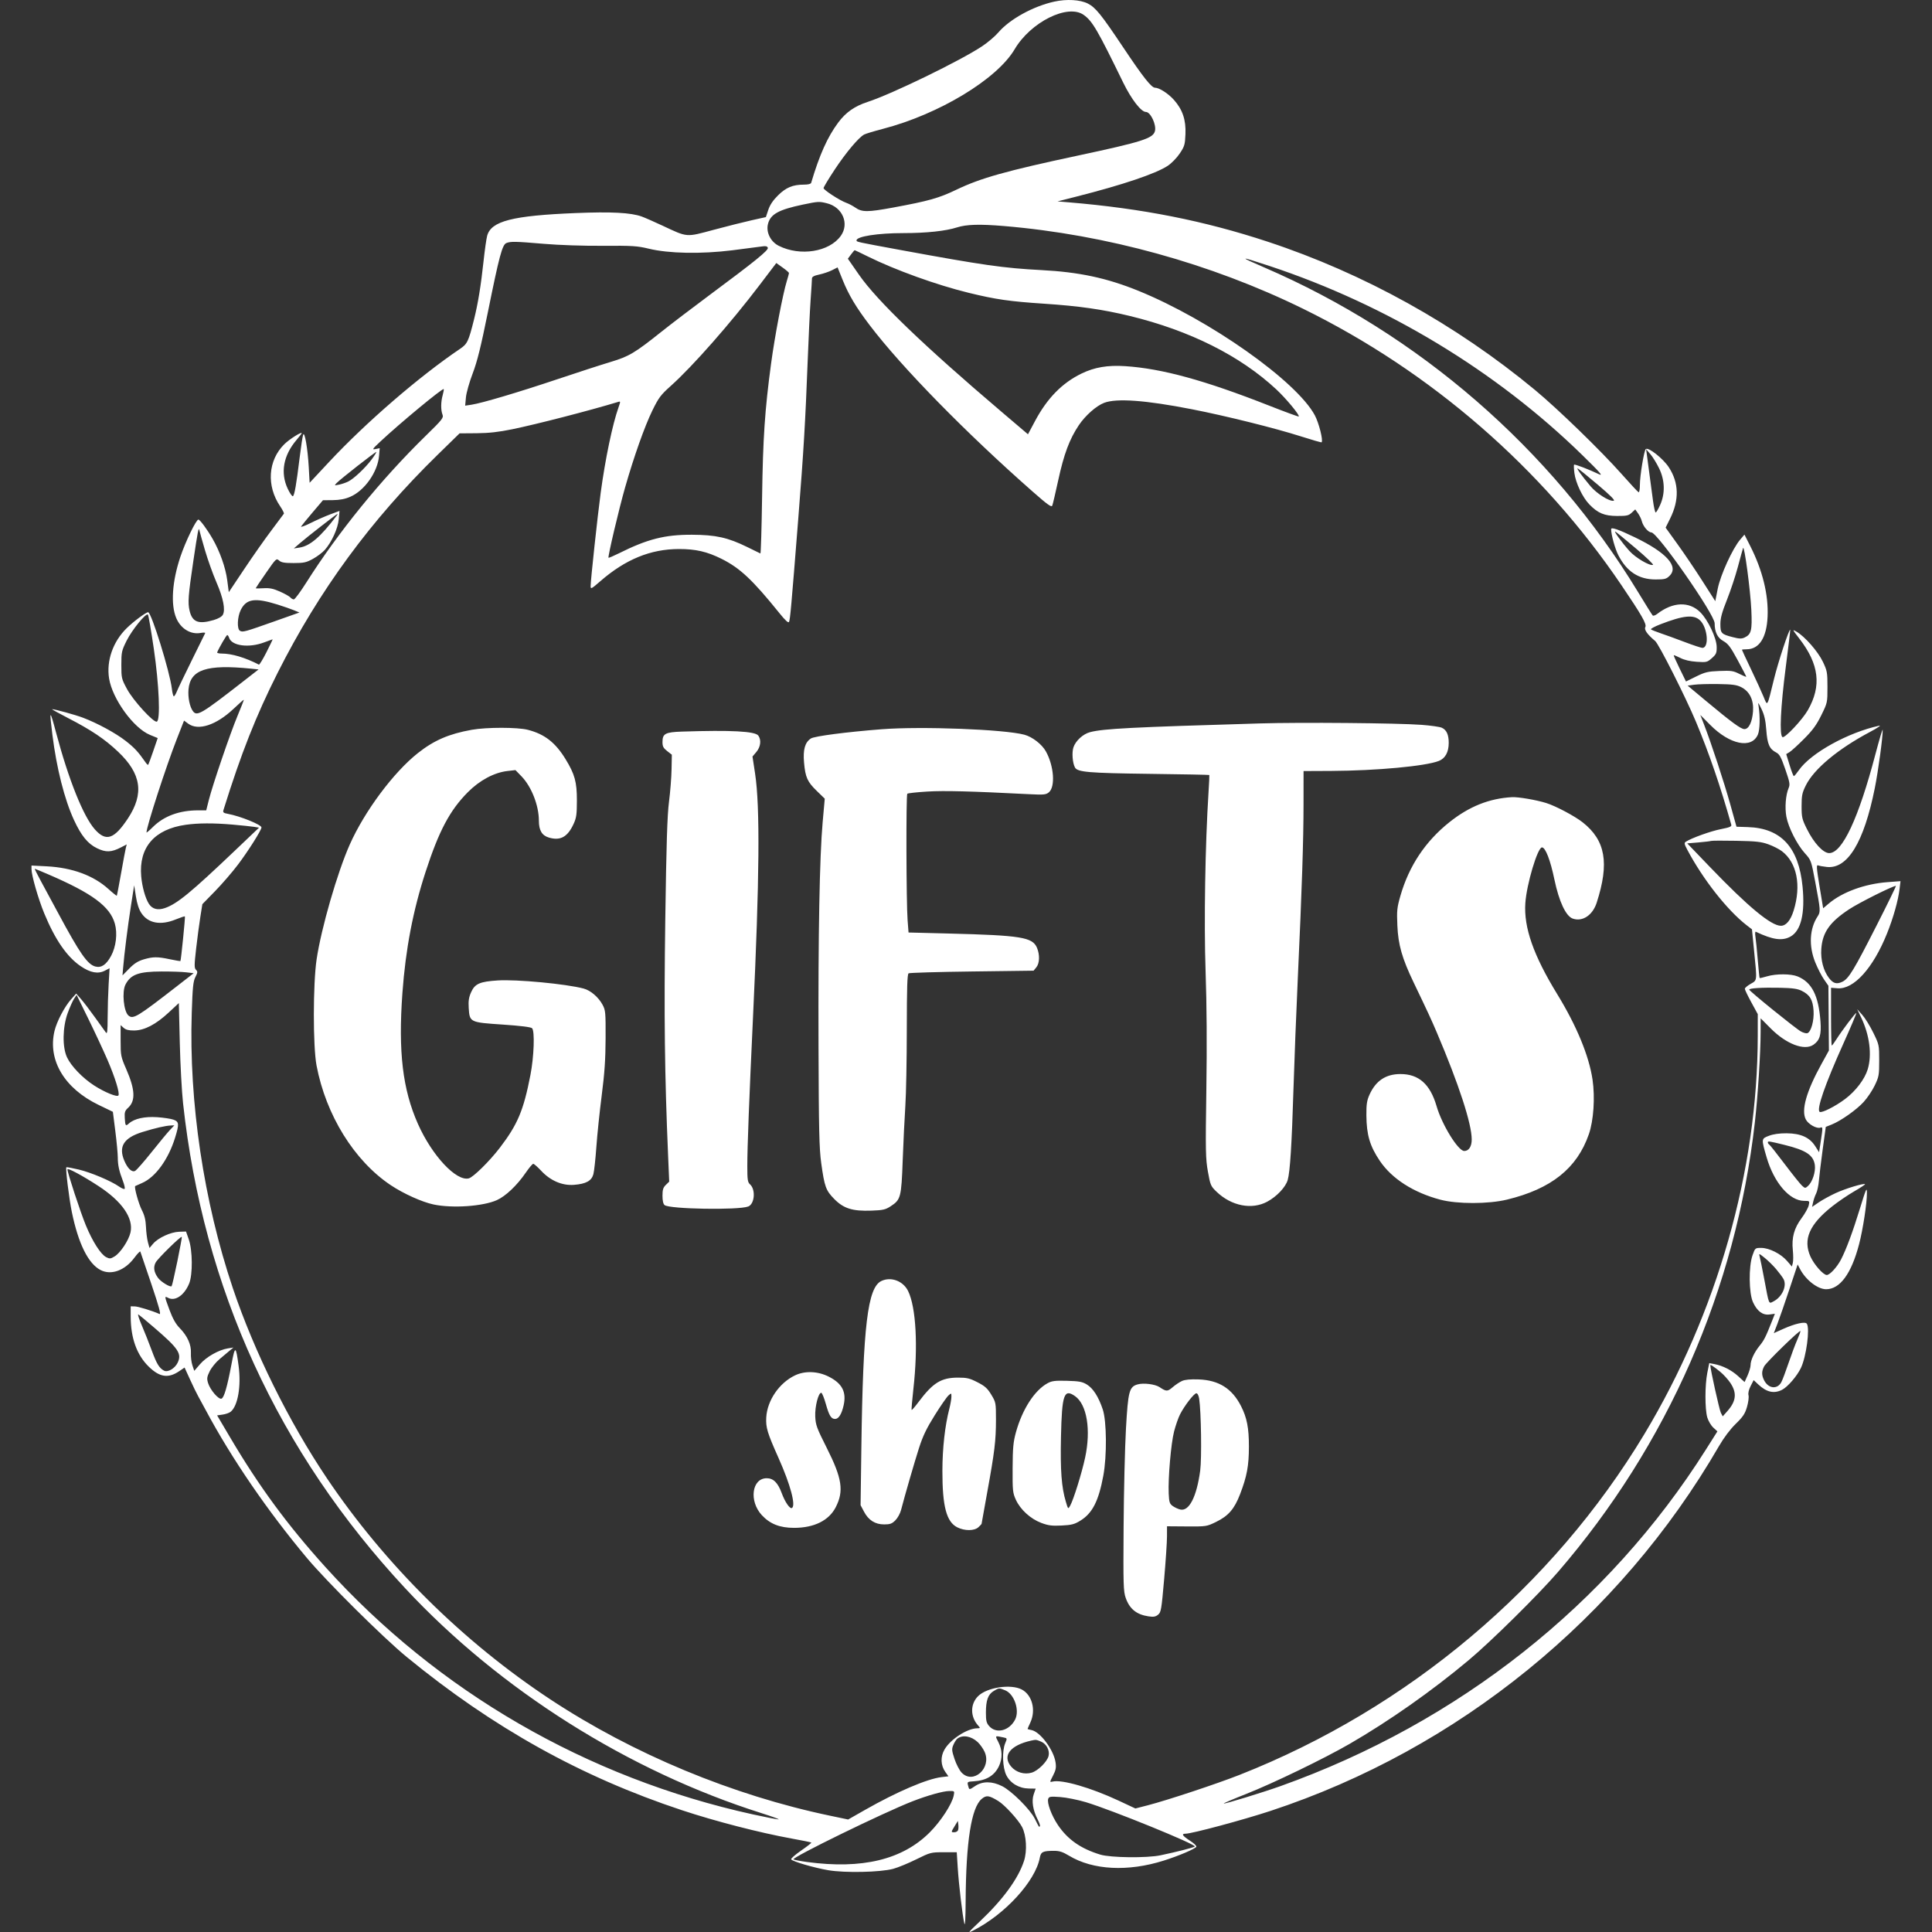 <svg width="92" height="92" viewBox="0 0 92 92" fill="none" xmlns="http://www.w3.org/2000/svg">
<rect x="0" y="0" width="92" height="92" fill="#333333" stroke="none"/>
<path fill-rule="evenodd" clip-rule="evenodd" d="M50.199 0.078C49.199 0.299 48.082 0.914 47.545 1.54C47.386 1.726 47.04 2.021 46.776 2.197C45.745 2.885 42.479 4.474 41.325 4.85C40.7 5.053 40.276 5.349 39.915 5.836C39.404 6.523 39.023 7.373 38.627 8.707C38.611 8.76 38.479 8.792 38.282 8.792C37.755 8.792 37.431 8.926 37.051 9.301C36.812 9.537 36.665 9.754 36.586 9.992L36.47 10.338L35.805 10.486C35.44 10.567 34.622 10.773 33.988 10.943C32.653 11.302 32.754 11.31 31.556 10.749C31.156 10.562 30.708 10.365 30.561 10.312C30.039 10.124 29.118 10.076 27.407 10.146C24.403 10.268 23.392 10.527 23.199 11.224C23.161 11.361 23.082 11.916 23.024 12.457C22.899 13.617 22.761 14.458 22.574 15.206C22.31 16.261 22.255 16.376 21.908 16.611C19.963 17.926 17.436 20.108 15.668 22L14.744 22.99L14.703 22.254C14.652 21.349 14.507 20.51 14.435 20.705C14.408 20.779 14.333 21.267 14.269 21.79C14.112 23.072 14.024 23.581 13.948 23.628C13.914 23.649 13.802 23.488 13.7 23.271C13.344 22.512 13.492 21.689 14.118 20.952C14.255 20.79 14.368 20.644 14.368 20.628C14.368 20.543 13.775 20.918 13.537 21.155C12.76 21.924 12.68 23.136 13.341 24.108C13.455 24.275 13.534 24.435 13.518 24.462C13.501 24.489 13.234 24.846 12.926 25.255C12.617 25.663 12.034 26.493 11.63 27.099L10.895 28.199L10.82 27.625C10.742 27.029 10.469 26.255 10.123 25.657C9.86 25.2 9.521 24.742 9.447 24.742C9.34 24.742 8.832 25.791 8.589 26.515C8.198 27.683 8.122 28.782 8.39 29.425C8.602 29.935 9.08 30.228 9.554 30.14C9.687 30.115 9.784 30.12 9.77 30.15C9.755 30.181 9.465 30.771 9.124 31.461C8.783 32.152 8.464 32.816 8.416 32.938C8.367 33.059 8.305 33.158 8.277 33.158C8.249 33.158 8.207 32.992 8.183 32.789C8.088 31.988 7.208 29.153 7.054 29.154C6.947 29.155 6.364 29.589 6.031 29.915C5.378 30.555 5.059 31.469 5.195 32.311C5.353 33.285 6.359 34.673 7.14 34.994L7.51 35.146L7.298 35.764C7.181 36.104 7.074 36.397 7.059 36.416C7.045 36.434 6.99 36.389 6.939 36.314C6.58 35.798 6.407 35.611 5.983 35.28C5.507 34.909 4.642 34.439 3.95 34.176C3.603 34.044 2.601 33.767 2.481 33.771C2.45 33.772 2.795 33.964 3.248 34.197C4.352 34.767 4.987 35.194 5.624 35.797C6.731 36.844 6.871 37.794 6.091 38.974C5.434 39.966 5.049 40.093 4.516 39.493C3.968 38.875 3.266 37.125 2.671 34.889C2.369 33.754 2.342 33.768 2.494 34.983C2.694 36.582 3.072 38.074 3.524 39.051C3.871 39.8 4.181 40.179 4.619 40.392C5.044 40.598 5.301 40.589 5.76 40.352L6.035 40.21L5.996 40.359C5.974 40.441 5.872 40.985 5.769 41.567C5.666 42.15 5.573 42.638 5.562 42.652C5.552 42.666 5.372 42.523 5.162 42.333C4.454 41.691 3.442 41.318 2.236 41.254L1.5 41.216V41.387C1.5 41.685 1.822 42.803 2.106 43.492C2.621 44.742 3.185 45.561 3.841 46.008C4.298 46.321 4.666 46.39 4.99 46.224L5.218 46.107L5.173 46.878C5.148 47.302 5.127 48.015 5.126 48.463C5.124 49.12 5.107 49.256 5.04 49.165C4.994 49.103 4.763 48.782 4.527 48.452C4.292 48.122 3.993 47.731 3.864 47.582L3.629 47.312L3.389 47.582C3.071 47.94 2.701 48.646 2.594 49.1C2.268 50.491 3.071 51.832 4.701 52.618L5.375 52.943L5.491 53.859C5.555 54.363 5.608 54.928 5.609 55.114C5.61 55.487 5.671 55.763 5.857 56.248C5.924 56.423 5.959 56.586 5.934 56.611C5.909 56.636 5.795 56.59 5.68 56.509C5.299 56.24 4.333 55.831 3.755 55.694C3.441 55.62 3.174 55.57 3.16 55.583C3.112 55.631 3.289 57.079 3.421 57.718C3.732 59.226 4.204 60.178 4.792 60.48C5.297 60.739 5.95 60.499 6.401 59.89C6.544 59.697 6.671 59.567 6.683 59.6C6.696 59.634 6.931 60.327 7.206 61.141C7.568 62.213 7.676 62.607 7.597 62.572C7.245 62.416 6.572 62.21 6.411 62.209L6.223 62.207L6.224 62.699C6.226 63.722 6.516 64.524 7.083 65.078C7.601 65.585 8.016 65.647 8.534 65.294L8.789 65.121L9.046 65.683C9.186 65.992 9.362 66.352 9.435 66.483C9.508 66.614 9.675 66.921 9.806 67.165C11.031 69.455 12.742 71.953 14.612 74.186C15.557 75.315 18.255 77.991 19.364 78.901C23.48 82.277 27.674 84.612 32.471 86.2C34.067 86.729 36.187 87.276 37.695 87.549C38.197 87.64 38.62 87.726 38.635 87.741C38.65 87.757 38.431 87.928 38.148 88.123C37.865 88.318 37.652 88.507 37.673 88.541C37.736 88.642 38.76 88.941 39.444 89.058C40.233 89.193 41.919 89.157 42.533 88.992C42.759 88.931 43.253 88.728 43.63 88.541C44.303 88.209 44.33 88.202 44.939 88.202H45.56L45.606 88.931C45.657 89.733 45.832 91.222 45.92 91.595C45.956 91.748 45.978 91.374 45.983 90.543C45.998 87.701 46.253 86.075 46.749 85.661C46.972 85.475 47.094 85.492 47.541 85.765C47.846 85.952 48.496 86.664 48.671 87.002C48.876 87.399 48.918 88.139 48.762 88.617C48.488 89.459 47.759 90.458 46.669 91.487C46.092 92.032 46.063 92.071 46.338 91.932C47.851 91.169 49.307 89.579 49.515 88.463C49.567 88.182 49.662 88.136 50.188 88.135C50.447 88.134 50.605 88.185 50.907 88.367C52.043 89.054 53.716 89.139 55.42 88.599C56.134 88.373 56.903 88.046 56.967 87.942C56.991 87.904 56.856 87.774 56.667 87.653C56.304 87.419 56.241 87.319 56.456 87.319C56.754 87.319 59.191 86.665 60.5 86.234C69.447 83.286 77.118 77.045 81.858 68.859C82.091 68.457 82.39 68.06 82.653 67.804C82.998 67.468 83.096 67.321 83.189 67.001C83.253 66.786 83.285 66.535 83.263 66.444C83.236 66.34 83.274 66.176 83.365 66L83.508 65.72L83.725 65.924C84.123 66.297 84.478 66.377 84.862 66.18C85.129 66.043 85.575 65.525 85.758 65.14C86.014 64.601 86.192 63.273 86.04 63.036C85.965 62.919 85.487 63.024 84.902 63.287L84.467 63.483L84.641 63.032C84.736 62.783 84.992 62.048 85.208 61.397L85.602 60.213L85.715 60.428C85.987 60.95 86.557 61.392 86.958 61.392C87.617 61.392 88.16 60.653 88.526 59.255C88.713 58.543 88.906 57.275 88.901 56.792C88.899 56.511 88.858 56.606 88.565 57.559C88.229 58.653 87.921 59.484 87.67 59.971C87.483 60.335 87.135 60.714 86.989 60.714C86.823 60.714 86.388 60.223 86.214 59.84C85.846 59.026 86.159 58.302 87.254 57.44C87.535 57.218 88.007 56.897 88.302 56.727C88.597 56.557 88.826 56.406 88.811 56.39C88.754 56.334 87.896 56.593 87.421 56.81C87.151 56.934 86.786 57.134 86.609 57.254L86.289 57.472L86.339 57.244C86.366 57.118 86.431 56.932 86.484 56.83C86.536 56.728 86.595 56.453 86.615 56.219C86.634 55.985 86.716 55.313 86.796 54.727L86.942 53.661L87.219 53.551C87.654 53.379 88.405 52.849 88.748 52.472C88.921 52.283 89.158 51.93 89.274 51.687C89.471 51.276 89.486 51.194 89.486 50.499C89.486 49.763 89.482 49.745 89.204 49.176C89.049 48.858 88.813 48.477 88.679 48.327L88.436 48.056L88.631 48.463C89.03 49.3 89.147 50.224 88.94 50.916C88.798 51.388 88.367 51.956 87.861 52.335C87.397 52.684 86.754 53.009 86.653 52.947C86.486 52.845 86.901 51.647 87.782 49.689C88.134 48.907 88.41 48.255 88.395 48.24C88.364 48.21 87.722 49.057 87.443 49.498C87.342 49.657 87.245 49.787 87.227 49.787C87.208 49.787 87.193 49.168 87.193 48.412V47.037L87.501 47.061C88.274 47.122 89.193 46.106 89.855 44.459C90.159 43.703 90.39 42.882 90.456 42.327L90.5 41.96L89.883 42.007C88.802 42.087 87.728 42.479 87.08 43.029L86.817 43.252L86.645 42.209C86.499 41.322 86.489 41.171 86.576 41.208C86.633 41.232 86.821 41.266 86.993 41.284C87.98 41.389 88.758 40.111 89.275 37.536C89.44 36.715 89.664 35.064 89.652 34.754C89.65 34.679 89.495 35.198 89.308 35.907C88.506 38.96 87.729 40.624 87.105 40.624C86.819 40.624 86.378 40.148 86.045 39.479C85.811 39.01 85.79 38.921 85.79 38.388C85.79 37.883 85.816 37.754 85.992 37.4C86.379 36.617 87.524 35.663 89.048 34.854C89.402 34.666 89.599 34.532 89.486 34.557C87.997 34.881 86.229 35.86 85.661 36.675C85.552 36.831 85.445 36.959 85.421 36.958C85.398 36.958 85.307 36.722 85.219 36.434L85.058 35.91L85.219 35.812C85.307 35.758 85.617 35.476 85.906 35.185C86.316 34.775 86.499 34.524 86.728 34.06C87.02 33.467 87.022 33.459 87.022 32.717C87.022 32.017 87.008 31.942 86.801 31.508C86.57 31.023 85.944 30.309 85.547 30.078C85.338 29.956 85.345 29.973 85.681 30.407C86.627 31.631 86.75 32.661 86.088 33.817C85.824 34.279 84.987 35.167 84.879 35.1C84.728 35.008 84.79 33.674 85.032 31.801C85.16 30.811 85.258 29.995 85.25 29.987C85.198 29.934 84.676 31.518 84.474 32.344C84.143 33.695 84.172 33.647 83.981 33.181C83.892 32.963 83.623 32.376 83.384 31.875C83.145 31.375 82.95 30.955 82.95 30.942C82.95 30.929 83.05 30.918 83.172 30.918C83.773 30.917 84.126 30.366 84.171 29.362C84.217 28.32 83.931 27.158 83.344 25.999L83.069 25.457L82.867 25.694C82.504 26.119 81.927 27.381 81.797 28.033L81.68 28.627L81.066 27.665C80.728 27.136 80.196 26.348 79.883 25.915L79.315 25.126L79.529 24.695C79.97 23.806 79.95 22.992 79.468 22.252C79.193 21.831 78.481 21.27 78.369 21.387C78.283 21.477 78.09 22.66 78.09 23.097C78.09 23.299 78.063 23.454 78.029 23.441C77.996 23.429 77.63 23.037 77.217 22.57C76.242 21.47 74.179 19.468 73.097 18.572C69.328 15.451 64.945 13.019 60.363 11.508C57.338 10.511 54.39 9.927 50.895 9.635L50.359 9.59L51.271 9.358C53.466 8.801 55.032 8.273 55.603 7.898C55.783 7.78 56.038 7.519 56.177 7.311C56.405 6.971 56.429 6.889 56.45 6.389C56.479 5.711 56.315 5.222 55.903 4.758C55.633 4.454 55.203 4.177 55.001 4.177C54.831 4.177 54.429 3.668 53.486 2.256C52.431 0.679 52.17 0.356 51.797 0.167C51.433 -0.016 50.789 -0.053 50.199 0.078ZM51.602 0.708C52.019 1.004 52.254 1.406 53.487 3.935C53.874 4.728 54.34 5.331 54.567 5.331C54.787 5.331 55.074 5.938 54.997 6.242C54.909 6.59 54.389 6.755 51.346 7.405C47.911 8.138 46.705 8.476 45.544 9.033C44.707 9.435 44.23 9.569 42.538 9.882C41.307 10.109 41.045 10.109 40.721 9.88C40.61 9.802 40.417 9.7 40.291 9.655C39.986 9.545 39.222 9.049 39.217 8.957C39.215 8.917 39.454 8.52 39.748 8.075C40.284 7.265 40.889 6.545 41.15 6.406C41.226 6.366 41.628 6.244 42.043 6.136C44.713 5.442 47.476 3.772 48.316 2.346C49.079 1.05 50.844 0.171 51.602 0.708ZM39.378 9.68C40.122 9.866 40.455 10.65 40.037 11.233C39.489 11.996 38.105 12.218 37.085 11.706C36.694 11.511 36.471 11.059 36.57 10.666C36.688 10.199 37.075 9.985 38.24 9.741C38.963 9.59 39.007 9.588 39.378 9.68ZM47.803 10.763C52.675 11.172 57.661 12.55 62.04 14.697C68.134 17.686 73.436 22.288 77.211 27.865C78.18 29.296 78.425 29.726 78.349 29.861C78.281 29.982 78.446 30.215 78.817 30.523C78.993 30.669 80.271 33.2 80.764 34.38C81.39 35.88 81.926 37.442 82.442 39.273C82.467 39.359 82.366 39.401 81.941 39.484C81.467 39.577 80.56 39.902 80.28 40.08C80.192 40.136 80.201 40.189 80.349 40.468C81.092 41.87 82.247 43.34 83.171 44.057L83.427 44.255L83.53 45.3C83.674 46.742 83.681 46.671 83.36 46.853C83.21 46.938 83.087 47.043 83.087 47.085C83.087 47.128 83.225 47.417 83.395 47.727L83.703 48.292L83.702 49.328C83.698 55.748 81.769 62.527 78.309 68.281C73.931 75.561 67.055 81.353 59.034 84.515C57.96 84.939 55.585 85.726 54.665 85.964L54.066 86.118L53.262 85.742C51.945 85.127 50.564 84.728 50.125 84.837C49.98 84.874 49.98 84.872 50.144 84.552C50.278 84.293 50.301 84.172 50.265 83.926C50.179 83.332 49.538 82.468 49.122 82.385C49.018 82.365 48.932 82.34 48.932 82.33C48.932 82.32 48.993 82.179 49.068 82.016C49.337 81.428 49.15 80.716 48.658 80.454C48.137 80.178 47 80.349 46.577 80.768C46.195 81.147 46.198 81.752 46.584 82.176C46.688 82.289 46.684 82.297 46.53 82.3C46.055 82.308 45.271 82.815 44.982 83.301C44.776 83.649 44.79 84.065 45.02 84.385L45.164 84.586L44.838 84.624C44.149 84.705 42.701 85.325 41.187 86.188L40.388 86.643L39.544 86.466C34.885 85.493 30.154 83.527 26.209 80.924C22.045 78.177 18.335 74.504 15.563 70.387C13.761 67.709 12.1 64.352 11.088 61.343C9.699 57.214 8.993 52.477 9.131 48.228C9.171 47.007 9.199 46.731 9.305 46.525C9.415 46.311 9.419 46.266 9.333 46.181C9.248 46.096 9.249 45.964 9.34 45.169C9.398 44.666 9.488 43.985 9.541 43.655L9.636 43.056L10.243 42.434C10.576 42.092 11.069 41.522 11.336 41.167C11.818 40.53 12.451 39.527 12.451 39.402C12.451 39.273 11.441 38.864 10.858 38.756C10.633 38.714 10.605 38.688 10.644 38.563C11.483 35.873 12.187 34.091 13.221 32.038C15.203 28.108 17.651 24.772 20.842 21.654L21.884 20.636L22.694 20.63C23.288 20.625 23.743 20.574 24.395 20.44C25.556 20.202 28.091 19.547 29.441 19.137C29.551 19.103 29.552 19.12 29.455 19.393C29.166 20.206 28.822 21.853 28.605 23.461C28.455 24.576 28.125 27.636 28.125 27.912C28.125 28.065 28.162 28.046 28.587 27.676C29.784 26.635 30.982 26.145 32.334 26.144C33.128 26.143 33.674 26.269 34.357 26.61C35.242 27.052 35.834 27.608 37.125 29.209C37.396 29.546 37.541 29.677 37.572 29.617C37.625 29.515 37.679 28.916 38.012 24.708C38.269 21.465 38.35 20.106 38.463 17.14C38.503 16.077 38.565 14.794 38.6 14.29C38.636 13.786 38.665 13.323 38.665 13.261C38.666 13.18 38.764 13.126 39.01 13.074C39.2 13.034 39.474 12.941 39.62 12.867L39.885 12.733L40.129 13.337C40.416 14.049 40.767 14.635 41.415 15.487C42.941 17.494 45.994 20.611 49.172 23.407C49.889 24.039 50.071 24.168 50.108 24.076C50.134 24.013 50.261 23.472 50.391 22.874C50.662 21.623 50.929 20.909 51.373 20.247C51.683 19.785 52.207 19.323 52.581 19.181C53.177 18.957 54.555 19.058 56.752 19.487C58.367 19.802 60.717 20.387 61.942 20.778C62.474 20.948 62.919 21.076 62.933 21.062C63.017 20.979 62.806 20.141 62.61 19.775C61.737 18.146 57.593 15.223 54.207 13.847C52.701 13.236 51.387 12.955 49.583 12.861C47.781 12.766 46.829 12.63 42.909 11.91C40.76 11.514 40.788 11.521 40.788 11.446C40.788 11.258 41.803 11.1 43.018 11.1C44.119 11.1 45.033 11.002 45.575 10.828C46.02 10.685 46.655 10.667 47.803 10.763ZM25.903 11.611C26.632 11.673 27.773 11.711 28.707 11.705C30.117 11.695 30.345 11.71 30.897 11.843C31.85 12.073 33.383 12.103 34.867 11.919C35.507 11.839 36.142 11.757 36.277 11.736C36.459 11.707 36.534 11.723 36.563 11.798C36.608 11.913 35.961 12.437 33.738 14.088C32.966 14.661 31.965 15.424 31.513 15.784C30.22 16.815 29.959 16.97 29.079 17.235C28.648 17.364 27.511 17.733 26.551 18.055C24.682 18.682 22.94 19.199 22.452 19.272L22.151 19.317L22.187 18.924C22.207 18.707 22.351 18.197 22.508 17.785C22.725 17.216 22.897 16.523 23.232 14.867C23.773 12.191 23.917 11.652 24.113 11.574C24.321 11.491 24.529 11.495 25.903 11.611ZM41.319 12.21C42.631 12.86 44.607 13.572 46.126 13.943C47.419 14.259 48.072 14.353 49.718 14.462C51.385 14.572 52.507 14.733 53.792 15.044C56.657 15.739 59.06 16.943 60.777 18.543C61.245 18.979 61.904 19.775 61.845 19.833C61.831 19.848 61.191 19.613 60.423 19.311C57.365 18.108 55.337 17.552 53.583 17.436C52.746 17.381 52.117 17.488 51.497 17.79C50.575 18.239 49.864 18.966 49.286 20.052L48.951 20.68L47.693 19.61C43.986 16.459 41.768 14.326 40.905 13.084L40.374 12.32L40.525 12.117C40.608 12.006 40.687 11.914 40.699 11.914C40.712 11.914 40.991 12.047 41.319 12.21ZM60.453 12.666C66.034 14.513 71.251 17.668 75.35 21.673C76.201 22.505 76.358 22.686 76.139 22.581C75.673 22.357 74.989 22.094 74.956 22.126C74.939 22.143 74.946 22.322 74.971 22.524C75.031 22.995 75.359 23.685 75.682 24.018C76.089 24.438 76.399 24.568 77.006 24.57C77.463 24.572 77.553 24.552 77.7 24.415L77.869 24.258L78.004 24.449C78.078 24.554 78.158 24.719 78.181 24.816C78.241 25.062 78.487 25.353 78.636 25.353C78.927 25.353 81.649 29.259 81.65 29.679C81.65 30.099 81.783 30.37 82.066 30.528C82.293 30.655 82.408 30.808 82.747 31.436C82.971 31.851 83.155 32.206 83.155 32.224C83.155 32.242 83.009 32.183 82.83 32.092C82.54 31.944 82.437 31.928 81.879 31.951C81.328 31.973 81.194 32.005 80.769 32.214L80.285 32.452L79.984 31.838C79.819 31.5 79.691 31.214 79.701 31.202C79.711 31.19 79.853 31.248 80.017 31.331C80.21 31.43 80.484 31.494 80.8 31.514C81.265 31.544 81.296 31.537 81.519 31.339C81.725 31.157 81.751 31.095 81.747 30.804C81.741 30.381 81.332 29.517 80.963 29.152C80.435 28.629 79.657 28.659 78.917 29.233C78.826 29.303 78.728 29.337 78.699 29.308C78.671 29.279 78.353 28.771 77.993 28.178C73.848 21.363 67.561 15.907 60.192 12.731C58.951 12.197 59 12.185 60.453 12.666ZM37.571 13.001C37.571 13.026 37.524 13.197 37.468 13.38C37.278 13.993 36.892 16.017 36.718 17.315C36.42 19.531 36.331 20.853 36.29 23.675C36.268 25.161 36.232 26.367 36.209 26.356C36.186 26.345 35.904 26.207 35.582 26.049C34.662 25.597 34.082 25.468 32.95 25.464C31.658 25.459 30.83 25.67 29.473 26.348C29.213 26.477 28.99 26.572 28.977 26.559C28.935 26.518 29.476 24.229 29.767 23.21C30.189 21.734 30.698 20.299 31.067 19.544C31.365 18.936 31.463 18.805 31.945 18.374C32.98 17.449 34.798 15.383 36.181 13.56L36.967 12.525L37.269 12.741C37.435 12.859 37.571 12.976 37.571 13.001ZM21.081 18.814C20.99 19.137 20.986 19.521 21.071 19.742C21.13 19.896 21.066 19.978 20.277 20.748C18.154 22.821 16.107 25.337 14.582 27.747C14.305 28.184 14.04 28.543 13.992 28.543C13.944 28.543 13.87 28.501 13.828 28.45C13.785 28.399 13.563 28.274 13.335 28.172C13.01 28.028 12.84 27.993 12.549 28.011C12.344 28.023 12.177 28.024 12.177 28.011C12.177 27.998 12.398 27.67 12.668 27.281C13.145 26.592 13.161 26.576 13.291 26.693C13.395 26.786 13.545 26.812 13.982 26.812C14.47 26.812 14.584 26.787 14.903 26.612C15.103 26.502 15.357 26.31 15.468 26.185C15.796 25.814 16.09 25.167 16.131 24.726L16.167 24.329L15.729 24.492C15.489 24.582 15.065 24.768 14.789 24.907C14.512 25.045 14.31 25.118 14.339 25.069C14.369 25.02 14.615 24.719 14.886 24.4L15.379 23.82L15.849 23.816C16.176 23.812 16.427 23.765 16.675 23.658C17.361 23.365 17.986 22.476 18.051 21.701L18.081 21.342L17.884 21.383C17.706 21.421 17.727 21.387 18.098 21.039C19.017 20.175 21.073 18.473 21.129 18.528C21.142 18.542 21.121 18.67 21.081 18.814ZM79.004 22.299C79.282 22.87 79.3 23.498 79.054 24.046C78.966 24.242 78.871 24.403 78.842 24.403C78.812 24.403 78.755 24.151 78.714 23.843C78.673 23.535 78.582 22.857 78.513 22.337L78.387 21.392L78.588 21.625C78.699 21.753 78.886 22.056 79.004 22.299ZM17.699 21.876C17.404 22.274 16.859 22.79 16.586 22.928C16.476 22.983 16.279 23.051 16.147 23.078C15.915 23.125 15.912 23.123 16.03 23.001C16.221 22.804 17.89 21.499 17.918 21.523C17.932 21.536 17.833 21.694 17.699 21.876ZM76.081 23.078C76.692 23.596 76.924 23.83 76.842 23.846C76.638 23.886 76.034 23.506 75.735 23.149C75.312 22.644 75.048 22.277 75.13 22.307C75.169 22.321 75.598 22.668 76.081 23.078ZM16.032 24.555C15.271 25.563 14.761 26.001 14.261 26.076L13.991 26.117L14.29 25.859C14.625 25.569 16.031 24.474 16.07 24.472C16.084 24.471 16.067 24.509 16.032 24.555ZM9.761 26.201C9.892 26.649 10.137 27.336 10.307 27.728C10.633 28.483 10.741 29.034 10.611 29.276C10.562 29.365 10.396 29.461 10.179 29.525C9.453 29.738 9.16 29.628 9.03 29.091C8.937 28.707 8.964 28.346 9.207 26.71C9.422 25.264 9.459 25.078 9.495 25.251C9.51 25.326 9.63 25.753 9.761 26.201ZM76.721 25.197C76.721 25.463 76.904 26.125 77.062 26.436C77.463 27.22 78.034 27.593 78.834 27.593C79.273 27.593 79.348 27.573 79.504 27.419C79.953 26.974 79.356 26.312 77.852 25.587C77.069 25.21 76.721 25.09 76.721 25.197ZM77.912 26.127C78.398 26.537 78.758 26.885 78.713 26.9C78.551 26.954 77.885 26.561 77.597 26.242C77.226 25.83 76.801 25.242 76.931 25.32C76.985 25.353 77.427 25.716 77.912 26.127ZM83.397 29.052C83.441 30.021 83.396 30.206 83.078 30.357C82.935 30.425 82.826 30.422 82.502 30.338C81.965 30.199 81.923 30.154 81.923 29.716C81.923 29.436 81.999 29.155 82.234 28.566C82.405 28.137 82.64 27.43 82.756 26.994C82.872 26.558 82.983 26.155 83.003 26.099C83.062 25.927 83.355 28.117 83.397 29.052ZM13.216 28.788C13.505 28.879 13.858 29.001 14 29.06L14.258 29.167L13.064 29.59C11.647 30.092 11.556 30.117 11.424 30.036C11.278 29.946 11.301 29.38 11.463 29.049C11.728 28.512 12.138 28.451 13.216 28.788ZM7.323 30.884C7.577 32.613 7.647 34.304 7.467 34.364C7.31 34.417 6.343 33.36 6.049 32.813C5.787 32.328 5.778 32.287 5.778 31.662C5.778 31.052 5.793 30.985 6.03 30.508C6.292 29.984 6.957 29.171 7.044 29.268C7.072 29.299 7.197 30.026 7.323 30.884ZM80.962 29.548C81.32 29.903 81.394 30.851 81.065 30.851C81.005 30.851 80.627 30.726 80.225 30.573C79.822 30.42 79.308 30.233 79.082 30.157C78.857 30.081 78.648 29.997 78.618 29.971C78.589 29.945 78.785 29.838 79.054 29.733C80.165 29.301 80.664 29.252 80.962 29.548ZM10.909 30.369C11.034 30.759 11.857 30.866 12.588 30.587C12.795 30.508 12.973 30.443 12.982 30.443C12.992 30.443 12.86 30.72 12.688 31.059C12.517 31.397 12.355 31.663 12.328 31.649C11.681 31.314 11.038 31.122 10.56 31.122C10.427 31.122 10.328 31.096 10.341 31.065C10.427 30.852 10.783 30.24 10.821 30.24C10.847 30.24 10.886 30.298 10.909 30.369ZM11.954 31.841L12.313 31.878L11.557 32.467C9.581 34.007 9.379 34.125 9.187 33.864C9.035 33.658 8.944 33.215 8.976 32.833C9.056 31.886 9.84 31.625 11.954 31.841ZM82.918 32.723C83.316 32.925 83.517 33.337 83.477 33.874C83.439 34.385 83.277 34.719 83.068 34.719C82.897 34.718 82.463 34.4 81.218 33.362L80.364 32.649L80.681 32.605C80.856 32.581 81.37 32.567 81.823 32.574C82.496 32.584 82.695 32.611 82.918 32.723ZM11.315 34.078C10.96 34.927 10.129 37.363 9.944 38.096L9.82 38.588H9.434C8.544 38.588 7.809 38.858 7.284 39.378C7.115 39.547 6.976 39.664 6.976 39.64C6.976 39.367 7.911 36.488 8.425 35.178L8.764 34.314L8.965 34.462C9.441 34.811 10.296 34.531 11.116 33.758C11.38 33.509 11.602 33.312 11.611 33.32C11.619 33.328 11.486 33.669 11.315 34.078ZM84.109 34.762C84.159 35.438 84.26 35.669 84.58 35.833C84.739 35.914 84.814 36.053 85.014 36.632C85.23 37.258 85.247 37.354 85.169 37.536C85.032 37.859 84.986 38.464 85.066 38.892C85.161 39.404 85.575 40.22 85.949 40.634C86.241 40.956 86.248 40.975 86.44 41.997C86.694 43.351 86.699 43.418 86.553 43.638C86.168 44.221 86.125 45.047 86.44 45.826C86.553 46.105 86.74 46.47 86.856 46.638L87.067 46.942L87.079 48.483L87.091 50.024L86.735 50.669C86.013 51.98 85.763 52.87 85.992 53.309C86.112 53.538 86.514 53.762 86.688 53.696C86.803 53.652 86.804 53.69 86.703 54.347L86.623 54.868L86.437 54.577C86.171 54.161 85.749 53.972 85.076 53.966C84.733 53.964 84.449 54.004 84.236 54.085C83.867 54.225 83.867 54.225 84.125 55.113C84.478 56.323 85.221 57.184 85.912 57.184C86.174 57.184 86.177 57.187 86.13 57.398C86.104 57.516 85.951 57.79 85.79 58.007C85.433 58.487 85.311 58.934 85.373 59.532C85.397 59.77 85.397 60.042 85.373 60.138L85.329 60.312L85.097 60.044C84.804 59.704 84.248 59.424 83.866 59.424C83.579 59.424 83.576 59.426 83.452 59.781C83.265 60.314 83.279 61.582 83.476 62.01C83.675 62.442 83.939 62.637 84.264 62.594L84.518 62.56L84.394 62.876C84.082 63.666 84.006 63.819 83.794 64.079C83.537 64.394 83.36 64.774 83.36 65.013C83.36 65.103 83.296 65.319 83.219 65.494L83.076 65.812L82.771 65.533C82.455 65.244 82.029 65.028 81.627 64.954L81.393 64.91L81.3 65.374C81.184 65.957 81.183 67.1 81.299 67.496C81.348 67.662 81.476 67.879 81.584 67.979L81.781 68.161L81.236 69.023C76.582 76.392 69.466 82.022 60.979 85.052C60.132 85.354 58.307 85.914 58.274 85.881C58.26 85.868 58.741 85.662 59.343 85.425C60.625 84.919 63.047 83.747 64.264 83.044C66.156 81.95 68.194 80.517 69.945 79.049C71.012 78.155 73.249 75.945 74.182 74.865C79.413 68.805 82.662 61.39 83.564 53.452C83.71 52.166 83.839 50.131 83.839 49.121L83.84 48.49L84.318 48.971C85.06 49.718 85.926 50.048 86.357 49.748C86.656 49.541 86.737 49.269 86.689 48.635C86.597 47.405 86.279 46.778 85.604 46.498C85.284 46.366 84.579 46.363 84.144 46.492C83.961 46.547 83.803 46.583 83.792 46.573C83.782 46.562 83.742 46.174 83.703 45.71C83.665 45.246 83.614 44.748 83.592 44.603C83.569 44.459 83.577 44.353 83.61 44.369C84.424 44.757 84.882 44.818 85.275 44.591C85.764 44.307 85.958 43.493 85.837 42.228C85.657 40.351 84.816 39.434 83.227 39.385L82.69 39.368L82.398 38.316C82.109 37.278 81.489 35.388 81.144 34.5L80.967 34.044L81.434 34.515C82.373 35.463 83.413 35.674 83.71 34.977C83.805 34.755 83.82 34.12 83.744 33.642C83.707 33.415 83.718 33.425 83.884 33.769C84.017 34.047 84.075 34.301 84.109 34.762ZM59.986 34.449C53.872 34.63 52.555 34.697 51.91 34.864C51.575 34.95 51.221 35.274 51.116 35.588C51.035 35.833 51.072 36.332 51.189 36.547C51.308 36.768 51.837 36.813 54.742 36.85C56.299 36.869 57.579 36.894 57.587 36.905C57.594 36.916 57.578 37.276 57.55 37.706C57.388 40.244 57.328 43.919 57.409 46.26C57.464 47.847 57.477 49.765 57.445 51.892C57.402 54.815 57.409 55.181 57.52 55.795C57.636 56.439 57.655 56.485 57.933 56.751C58.641 57.43 59.614 57.619 60.348 57.221C60.802 56.975 61.219 56.532 61.319 56.191C61.431 55.803 61.513 54.519 61.594 51.857C61.634 50.55 61.727 48.168 61.801 46.563C61.998 42.292 62.072 40.04 62.073 38.28L62.074 36.717L63.392 36.711C65.558 36.7 67.891 36.483 68.52 36.234C68.824 36.113 68.987 35.813 68.987 35.374C68.987 34.983 68.883 34.756 68.657 34.654C68.56 34.61 68.124 34.548 67.69 34.516C66.53 34.43 61.96 34.39 59.986 34.449ZM22.465 34.752C21.374 34.948 20.671 35.252 19.903 35.858C18.744 36.773 17.364 38.624 16.655 40.217C16.064 41.545 15.298 44.198 15.077 45.681C14.903 46.852 14.901 49.825 15.073 50.737C15.52 53.1 16.866 55.272 18.603 56.434C19.209 56.84 20.1 57.242 20.649 57.357C21.546 57.545 23.002 57.445 23.66 57.149C24.081 56.96 24.624 56.444 25.034 55.844C25.194 55.611 25.355 55.42 25.393 55.42C25.431 55.42 25.6 55.569 25.77 55.751C26.209 56.224 26.774 56.466 27.334 56.421C27.91 56.376 28.171 56.231 28.257 55.911C28.294 55.772 28.358 55.184 28.399 54.605C28.44 54.027 28.555 52.927 28.653 52.162C28.789 51.107 28.834 50.451 28.838 49.447C28.843 48.209 28.834 48.106 28.694 47.846C28.498 47.482 28.125 47.163 27.792 47.074C26.959 46.852 24.599 46.629 23.696 46.688C22.847 46.742 22.613 46.846 22.434 47.248C22.325 47.493 22.299 47.664 22.32 47.999C22.364 48.681 22.37 48.684 23.935 48.789C24.789 48.847 25.281 48.908 25.337 48.963C25.471 49.098 25.428 50.319 25.258 51.193C24.93 52.88 24.651 53.543 23.802 54.655C23.315 55.292 22.537 56.059 22.323 56.113C21.726 56.263 20.57 55.025 19.902 53.52C19.172 51.876 18.96 50.088 19.162 47.288C19.314 45.198 19.665 43.363 20.27 41.506C20.904 39.56 21.419 38.589 22.277 37.725C22.839 37.158 23.532 36.787 24.162 36.715L24.545 36.671L24.833 36.968C25.309 37.459 25.661 38.357 25.661 39.081C25.661 39.539 25.807 39.786 26.134 39.883C26.685 40.047 27.029 39.857 27.315 39.232C27.448 38.943 27.47 38.779 27.471 38.113C27.471 37.233 27.37 36.867 26.93 36.148C26.444 35.355 25.935 34.959 25.136 34.753C24.648 34.627 23.164 34.626 22.465 34.752ZM41.985 34.726C40.303 34.857 38.784 35.055 38.615 35.165C38.332 35.349 38.233 35.693 38.288 36.313C38.35 37.017 38.446 37.229 38.9 37.669L39.274 38.032L39.175 39.141C39.027 40.792 38.959 44.492 38.977 49.821C38.99 53.8 39.011 54.704 39.106 55.386C39.262 56.511 39.325 56.686 39.725 57.094C40.173 57.55 40.595 57.682 41.5 57.649C42.053 57.629 42.168 57.602 42.416 57.439C42.893 57.127 42.922 57.016 42.986 55.252C43.017 54.392 43.074 53.231 43.111 52.671C43.149 52.111 43.18 50.471 43.181 49.027C43.183 47.024 43.203 46.389 43.267 46.349C43.313 46.321 44.672 46.281 46.285 46.261L49.218 46.223L49.349 46.063C49.507 45.87 49.52 45.466 49.38 45.132C49.167 44.628 48.626 44.541 45.157 44.453L43.264 44.405L43.219 43.821C43.155 42.995 43.142 37.859 43.204 37.798C43.232 37.77 43.662 37.723 44.16 37.693C44.969 37.644 46.215 37.676 49.001 37.818C49.705 37.854 49.804 37.844 49.944 37.731C50.262 37.471 50.19 36.472 49.803 35.779C49.615 35.441 49.157 35.087 48.778 34.986C47.818 34.73 43.874 34.579 41.985 34.726ZM32.474 34.838C31.679 34.864 31.547 34.935 31.547 35.336C31.547 35.544 31.589 35.624 31.77 35.765L31.992 35.938L31.979 36.635C31.972 37.019 31.917 37.714 31.857 38.181C31.774 38.826 31.732 40.167 31.68 43.78C31.616 48.336 31.65 51.188 31.815 55.047L31.867 56.268L31.707 56.424C31.579 56.548 31.547 56.651 31.547 56.941C31.547 57.177 31.582 57.333 31.648 57.386C31.879 57.577 35.153 57.632 35.628 57.453C35.935 57.337 35.993 56.647 35.716 56.398C35.603 56.297 35.586 56.182 35.586 55.528C35.586 54.64 35.674 52.335 35.86 48.379C36.167 41.856 36.196 38.419 35.958 36.848L35.833 36.025L36.017 35.808C36.221 35.568 36.261 35.233 36.11 35.028C35.957 34.821 34.817 34.761 32.474 34.838ZM71.999 37.96C70.91 38.022 69.959 38.403 69.017 39.154C67.873 40.067 67.098 41.232 66.689 42.649C66.524 43.221 66.51 43.361 66.541 44.074C66.58 44.986 66.764 45.632 67.309 46.769C67.995 48.198 68.158 48.551 68.424 49.176C69.469 51.633 70.082 53.512 70.082 54.26C70.082 54.597 69.944 54.809 69.725 54.809C69.436 54.809 68.666 53.562 68.408 52.673C68.102 51.623 67.558 51.142 66.679 51.145C65.987 51.148 65.511 51.467 65.214 52.128C65.09 52.405 65.062 52.586 65.066 53.112C65.073 54.042 65.232 54.58 65.709 55.284C66.283 56.132 67.308 56.789 68.585 57.127C69.392 57.341 70.868 57.34 71.759 57.125C73.867 56.616 75.095 55.636 75.659 54.013C75.886 53.361 75.96 52.262 75.835 51.411C75.668 50.28 75.076 48.845 74.155 47.343C73.021 45.493 72.556 44.166 72.635 43.005C72.696 42.105 73.219 40.352 73.427 40.352C73.593 40.352 73.826 40.953 74.019 41.88C74.239 42.933 74.567 43.63 74.894 43.743C75.358 43.904 75.84 43.583 76.033 42.985C76.643 41.096 76.454 40.017 75.364 39.158C74.983 38.858 74.079 38.379 73.629 38.239C73.152 38.09 72.294 37.944 71.999 37.96ZM11.082 39.267C11.515 39.305 11.974 39.353 12.102 39.374L12.335 39.412L11.212 40.481C9.088 42.503 8.44 43.036 7.859 43.239C7.517 43.359 7.254 43.291 7.093 43.044C6.922 42.781 6.767 42.228 6.724 41.727C6.606 40.352 7.352 39.488 8.839 39.276C9.442 39.191 10.165 39.188 11.082 39.267ZM84.209 40.206C84.432 40.286 84.72 40.433 84.85 40.531C85.569 41.075 85.784 42.164 85.411 43.363C85.265 43.83 85.05 44.086 84.803 44.085C84.336 44.083 83.237 43.172 81.425 41.285L80.345 40.161L80.877 40.116C81.17 40.091 81.441 40.059 81.478 40.044C81.516 40.029 82.055 40.026 82.676 40.038C83.627 40.056 83.869 40.083 84.209 40.206ZM2.298 41.636C4.388 42.535 5.238 43.163 5.469 43.982C5.601 44.447 5.527 45.082 5.29 45.518C5.061 45.939 4.831 46.097 4.546 46.026C4.17 45.932 3.807 45.413 2.766 43.474C2.475 42.933 2.1 42.239 1.933 41.931C1.766 41.623 1.641 41.37 1.656 41.37C1.67 41.37 1.959 41.49 2.298 41.636ZM6.735 43.485C7.059 43.97 7.649 44.077 8.375 43.78C8.599 43.689 8.793 43.625 8.805 43.637C8.829 43.661 8.62 45.735 8.591 45.764C8.582 45.773 8.361 45.735 8.1 45.681C7.494 45.553 7.289 45.554 6.841 45.686C6.574 45.765 6.391 45.88 6.155 46.121L5.833 46.448L5.862 46.098C5.917 45.426 6.083 44.112 6.235 43.138L6.389 42.156L6.471 42.685C6.527 43.041 6.613 43.302 6.735 43.485ZM89.363 44.068C88.28 46.199 88.032 46.606 87.732 46.75C87.461 46.881 87.294 46.834 87.094 46.571C86.829 46.224 86.692 45.703 86.729 45.185C86.786 44.396 87.128 43.91 88.057 43.297C88.529 42.986 90.13 42.185 90.28 42.185C90.303 42.185 89.89 43.032 89.363 44.068ZM8.869 46.301L9.223 46.343L8.47 46.928C6.536 48.431 6.345 48.547 6.118 48.36C5.889 48.171 5.798 47.224 5.976 46.882C6.227 46.4 6.604 46.264 7.694 46.261C8.146 46.26 8.675 46.277 8.869 46.301ZM85.795 47.181C86.185 47.373 86.327 47.61 86.36 48.127C86.39 48.598 86.245 49.132 86.068 49.199C86.017 49.218 85.879 49.183 85.762 49.12C85.52 48.99 83.305 47.199 83.297 47.126C83.289 47.056 83.912 47.018 84.773 47.037C85.357 47.049 85.596 47.083 85.795 47.181ZM5.123 50.482C5.481 51.314 5.709 52.053 5.64 52.163C5.581 52.258 4.979 52.011 4.478 51.687C3.932 51.335 3.385 50.765 3.19 50.347C2.963 49.859 2.979 48.91 3.224 48.239C3.324 47.967 3.46 47.661 3.527 47.56L3.648 47.377L4.214 48.531C4.525 49.166 4.934 50.044 5.123 50.482ZM8.717 52.535C9.678 61.357 13.243 69.136 19.307 75.645C23.81 80.479 29.938 84.343 36.27 86.343C36.778 86.504 37.139 86.636 37.072 86.638C37.004 86.639 36.454 86.532 35.849 86.399C27.953 84.662 20.859 80.558 15.501 74.627C13.685 72.617 12.337 70.784 10.96 68.451L10.339 67.399L10.602 67.361C10.747 67.341 10.919 67.28 10.985 67.226C11.329 66.944 11.491 66 11.361 65.032C11.232 64.067 11.193 64.059 11.023 64.963C10.819 66.045 10.671 66.555 10.547 66.603C10.411 66.654 10.011 66.19 9.909 65.861C9.843 65.646 9.853 65.57 9.985 65.299C10.07 65.126 10.282 64.865 10.457 64.719C10.631 64.572 10.851 64.388 10.945 64.309L11.117 64.167L10.847 64.21C10.412 64.281 9.822 64.616 9.524 64.962L9.251 65.279L9.162 65.016C9.114 64.871 9.082 64.606 9.091 64.428C9.112 64.031 8.924 63.616 8.553 63.236C8.371 63.051 8.225 62.791 8.078 62.396C7.826 61.718 7.825 61.706 8.006 61.802C8.339 61.979 8.778 61.68 9.007 61.121C9.182 60.693 9.172 59.539 8.989 59.017L8.858 58.644L8.528 58.655C8.126 58.669 7.528 58.945 7.29 59.226L7.119 59.428L7.044 59.154C7.003 59.003 6.961 58.674 6.951 58.422C6.937 58.093 6.882 57.87 6.756 57.626C6.601 57.325 6.378 56.52 6.439 56.48C6.452 56.471 6.599 56.406 6.766 56.333C7.401 56.059 8.017 55.213 8.338 54.174C8.539 53.523 8.529 53.414 8.259 53.317C8.137 53.273 7.786 53.22 7.48 53.199C6.887 53.16 6.396 53.269 6.142 53.496C5.981 53.641 5.965 53.62 5.941 53.234C5.925 52.962 5.949 52.89 6.104 52.748C6.461 52.419 6.435 51.884 6.014 50.917C5.754 50.319 5.744 50.267 5.744 49.556L5.744 48.815L5.888 48.945C5.992 49.038 6.131 49.073 6.39 49.071C6.879 49.066 7.421 48.784 8.031 48.217L8.516 47.766L8.561 49.642C8.585 50.673 8.656 51.975 8.717 52.535ZM8.093 53.808C7.978 53.929 7.586 54.402 7.222 54.859C6.858 55.316 6.504 55.719 6.435 55.756C6.281 55.837 6.076 55.644 5.918 55.268C5.633 54.593 5.897 54.179 6.787 53.904C7.404 53.714 7.875 53.606 8.135 53.595L8.303 53.587L8.093 53.808ZM84.96 54.515C86.004 54.771 86.356 55.004 86.421 55.482C86.464 55.802 86.305 56.286 86.096 56.474C85.967 56.59 85.955 56.59 85.815 56.465C85.734 56.394 85.364 55.933 84.992 55.44C84.62 54.947 84.286 54.525 84.249 54.503C84.212 54.48 84.182 54.432 84.182 54.397C84.182 54.33 84.251 54.341 84.96 54.515ZM4.69 56.479C5.816 57.213 6.365 58.01 6.214 58.688C6.13 59.065 5.733 59.663 5.456 59.83C5.265 59.945 5.221 59.949 5.056 59.864C4.796 59.731 4.404 59.116 4.087 58.347C3.833 57.73 3.211 55.84 3.211 55.684C3.211 55.597 3.932 55.984 4.69 56.479ZM8.445 60.064C8.316 60.693 8.194 61.225 8.172 61.247C8.107 61.312 7.657 61.036 7.523 60.849C7.329 60.579 7.293 60.347 7.411 60.121C7.51 59.931 8.611 58.851 8.658 58.898C8.67 58.91 8.574 59.434 8.445 60.064ZM84.578 60.434C84.724 60.607 84.883 60.82 84.93 60.908C85.103 61.23 84.865 61.759 84.454 61.97C84.217 62.092 84.246 62.161 84.013 60.917C83.918 60.413 83.82 59.927 83.794 59.836C83.75 59.678 83.759 59.68 84.03 59.896C84.185 60.02 84.432 60.262 84.578 60.434ZM41.967 61.001C41.317 61.312 41.096 63.148 41.018 68.892L40.98 71.675L41.141 71.98C41.356 72.391 41.672 72.591 42.103 72.591C42.383 72.591 42.474 72.558 42.635 72.398C42.742 72.292 42.865 72.071 42.907 71.906C43.089 71.205 43.539 69.651 43.76 68.96C43.944 68.385 44.117 68.024 44.508 67.398C44.788 66.95 45.082 66.526 45.161 66.455C45.304 66.327 45.305 66.328 45.305 66.513C45.305 66.617 45.26 66.873 45.206 67.084C44.996 67.898 44.877 68.969 44.876 70.046C44.874 71.73 45.069 72.469 45.583 72.729C45.935 72.907 46.397 72.905 46.592 72.724C46.675 72.648 46.742 72.575 46.742 72.562C46.742 72.549 46.864 71.871 47.012 71.055C47.362 69.134 47.427 68.596 47.427 67.602C47.427 66.798 47.422 66.775 47.204 66.414C47.022 66.112 46.904 66.005 46.548 65.823C46.176 65.632 46.045 65.601 45.624 65.601C44.815 65.602 44.427 65.842 43.731 66.773C43.57 66.989 43.426 67.154 43.412 67.139C43.397 67.125 43.435 66.674 43.495 66.136C43.722 64.116 43.622 62.255 43.244 61.48C43.01 60.998 42.428 60.78 41.967 61.001ZM7.357 63.232C8.501 64.215 8.665 64.463 8.459 64.892C8.328 65.165 7.989 65.363 7.813 65.27C7.583 65.147 7.463 64.951 7.227 64.311C7.097 63.956 6.882 63.414 6.749 63.106C6.617 62.798 6.545 62.567 6.588 62.593C6.632 62.618 6.978 62.906 7.357 63.232ZM85.588 63.788C85.495 63.997 85.309 64.494 85.174 64.892C85.04 65.29 84.884 65.704 84.828 65.811C84.641 66.171 84.217 66.133 84.011 65.738C83.882 65.489 83.88 65.307 84.007 65.064C84.107 64.874 85.685 63.336 85.733 63.383C85.746 63.397 85.681 63.579 85.588 63.788ZM81.904 65.314C82.063 65.441 82.286 65.685 82.4 65.856C82.717 66.331 82.676 66.722 82.258 67.194L82.035 67.445L81.945 67.274C81.876 67.143 81.444 65.196 81.444 65.016C81.444 64.966 81.579 65.053 81.904 65.314ZM37.862 65.492C37.107 65.85 36.533 66.688 36.488 67.5C36.462 67.979 36.538 68.23 37.076 69.435C37.638 70.694 37.905 71.69 37.713 71.808C37.615 71.868 37.381 71.528 37.222 71.095C37.042 70.606 36.826 70.392 36.511 70.392C35.801 70.392 35.657 71.482 36.278 72.151C36.669 72.571 37.133 72.754 37.81 72.755C38.766 72.756 39.473 72.406 39.797 71.772C40.192 71 40.1 70.396 39.365 68.939C38.89 67.996 38.839 67.857 38.821 67.445C38.801 66.975 38.975 66.302 39.111 66.325C39.148 66.332 39.244 66.568 39.324 66.85C39.483 67.416 39.578 67.569 39.768 67.569C39.935 67.569 40.078 67.341 40.172 66.924C40.316 66.285 40.105 65.877 39.461 65.553C38.942 65.292 38.333 65.269 37.862 65.492ZM56.285 65.761C56.169 65.813 55.969 65.947 55.84 66.058C55.597 66.269 55.536 66.269 55.221 66.056C55.007 65.912 54.454 65.843 54.17 65.924C53.773 66.038 53.718 66.248 53.617 68.03C53.567 68.915 53.516 71.013 53.505 72.693C53.486 75.477 53.495 75.778 53.606 76.093C53.789 76.615 54.122 76.884 54.684 76.968C54.932 77.005 55.026 76.989 55.147 76.89C55.288 76.775 55.309 76.649 55.435 75.204C55.51 74.346 55.571 73.427 55.571 73.162L55.572 72.68L56.513 72.687C57.445 72.693 57.459 72.691 57.913 72.47C58.497 72.185 58.781 71.856 59.053 71.147C59.377 70.302 59.471 69.799 59.472 68.89C59.473 67.996 59.378 67.509 59.095 66.954C58.668 66.119 58.039 65.723 57.083 65.687C56.684 65.673 56.428 65.696 56.285 65.761ZM49.889 65.865C49.264 66.203 48.677 67.114 48.375 68.214C48.251 68.666 48.225 68.95 48.22 69.91C48.214 70.984 48.225 71.089 48.375 71.418C48.589 71.887 49.075 72.329 49.586 72.52C49.921 72.645 50.093 72.667 50.554 72.644C51.026 72.621 51.166 72.585 51.441 72.415C52.018 72.062 52.314 71.483 52.539 70.27C52.714 69.325 52.7 67.674 52.512 67.113C52.312 66.515 52.054 66.112 51.757 65.93C51.54 65.797 51.391 65.769 50.815 65.753C50.244 65.738 50.09 65.756 49.889 65.865ZM51.194 66.484C51.759 66.884 51.956 68.088 51.673 69.408C51.514 70.15 51.117 71.423 50.957 71.706C50.864 71.871 50.861 71.869 50.755 71.513C50.547 70.819 50.488 70.027 50.523 68.417C50.567 66.4 50.667 66.113 51.194 66.484ZM57.103 66.602C57.197 67.204 57.23 69.454 57.152 70.031C56.984 71.278 56.623 71.981 56.203 71.882C56.1 71.858 55.94 71.783 55.845 71.716C55.696 71.609 55.672 71.534 55.653 71.125C55.619 70.387 55.761 68.737 55.908 68.167C55.982 67.881 56.109 67.515 56.191 67.354C56.401 66.939 56.859 66.347 56.969 66.347C57.024 66.347 57.079 66.452 57.103 66.602ZM47.87 80.493C48.304 80.673 48.564 81.451 48.337 81.888C48.058 82.424 47.438 82.577 47.102 82.194C46.974 82.048 46.948 81.938 46.948 81.557C46.948 80.969 47.048 80.688 47.316 80.526C47.572 80.371 47.575 80.371 47.87 80.493ZM46.558 82.957C46.669 83.061 46.816 83.268 46.885 83.419C47.236 84.191 46.343 84.995 45.788 84.406C45.685 84.296 45.534 84.005 45.453 83.759C45.321 83.362 45.315 83.286 45.397 83.093C45.447 82.972 45.532 82.839 45.585 82.796C45.831 82.598 46.245 82.666 46.558 82.957ZM47.782 82.734C47.965 82.772 47.966 82.776 47.868 83.008C47.71 83.383 47.738 84.176 47.923 84.539C48.117 84.92 48.527 85.161 48.994 85.168L49.318 85.173L49.225 85.442C49.115 85.757 49.186 86.201 49.416 86.65C49.494 86.801 49.541 86.943 49.519 86.964C49.473 87.01 49.489 87.033 49.277 86.607C49.056 86.162 48.173 85.282 47.72 85.055C47.24 84.814 46.788 84.812 46.436 85.049C46.147 85.243 46.153 85.244 46.095 85.012C46.054 84.851 46.069 84.841 46.367 84.824C46.965 84.79 47.361 84.55 47.572 84.096C47.742 83.727 47.733 83.333 47.544 82.963C47.377 82.636 47.364 82.647 47.782 82.734ZM49.573 82.933C49.833 83.041 49.998 83.358 49.931 83.621C49.862 83.894 49.427 84.323 49.13 84.411C48.777 84.516 48.387 84.401 48.15 84.123C47.715 83.611 48.102 83.108 49.104 82.886C49.331 82.836 49.34 82.837 49.573 82.933ZM45.415 85.503C45.333 85.91 44.804 86.723 44.278 87.251C42.978 88.556 41.057 89.021 38.426 88.666C38.125 88.625 37.837 88.57 37.787 88.543C37.653 88.472 42.088 86.306 43.457 85.774C44.165 85.499 44.906 85.291 45.194 85.287C45.457 85.283 45.459 85.285 45.415 85.503ZM51.705 85.817C52.926 86.183 56.995 87.84 56.894 87.93C56.838 87.98 56.045 88.183 55.264 88.347C54.61 88.484 52.886 88.465 52.392 88.314C51.466 88.032 50.841 87.595 50.377 86.906C50.071 86.452 49.845 85.838 49.916 85.654C49.956 85.55 50.029 85.54 50.491 85.574C50.782 85.595 51.328 85.705 51.705 85.817ZM45.62 87.155C45.6 87.208 45.518 87.251 45.438 87.251C45.28 87.251 45.281 87.251 45.478 86.929L45.613 86.709L45.635 86.884C45.647 86.981 45.641 87.103 45.62 87.155Z" fill="white"/>
</svg>
